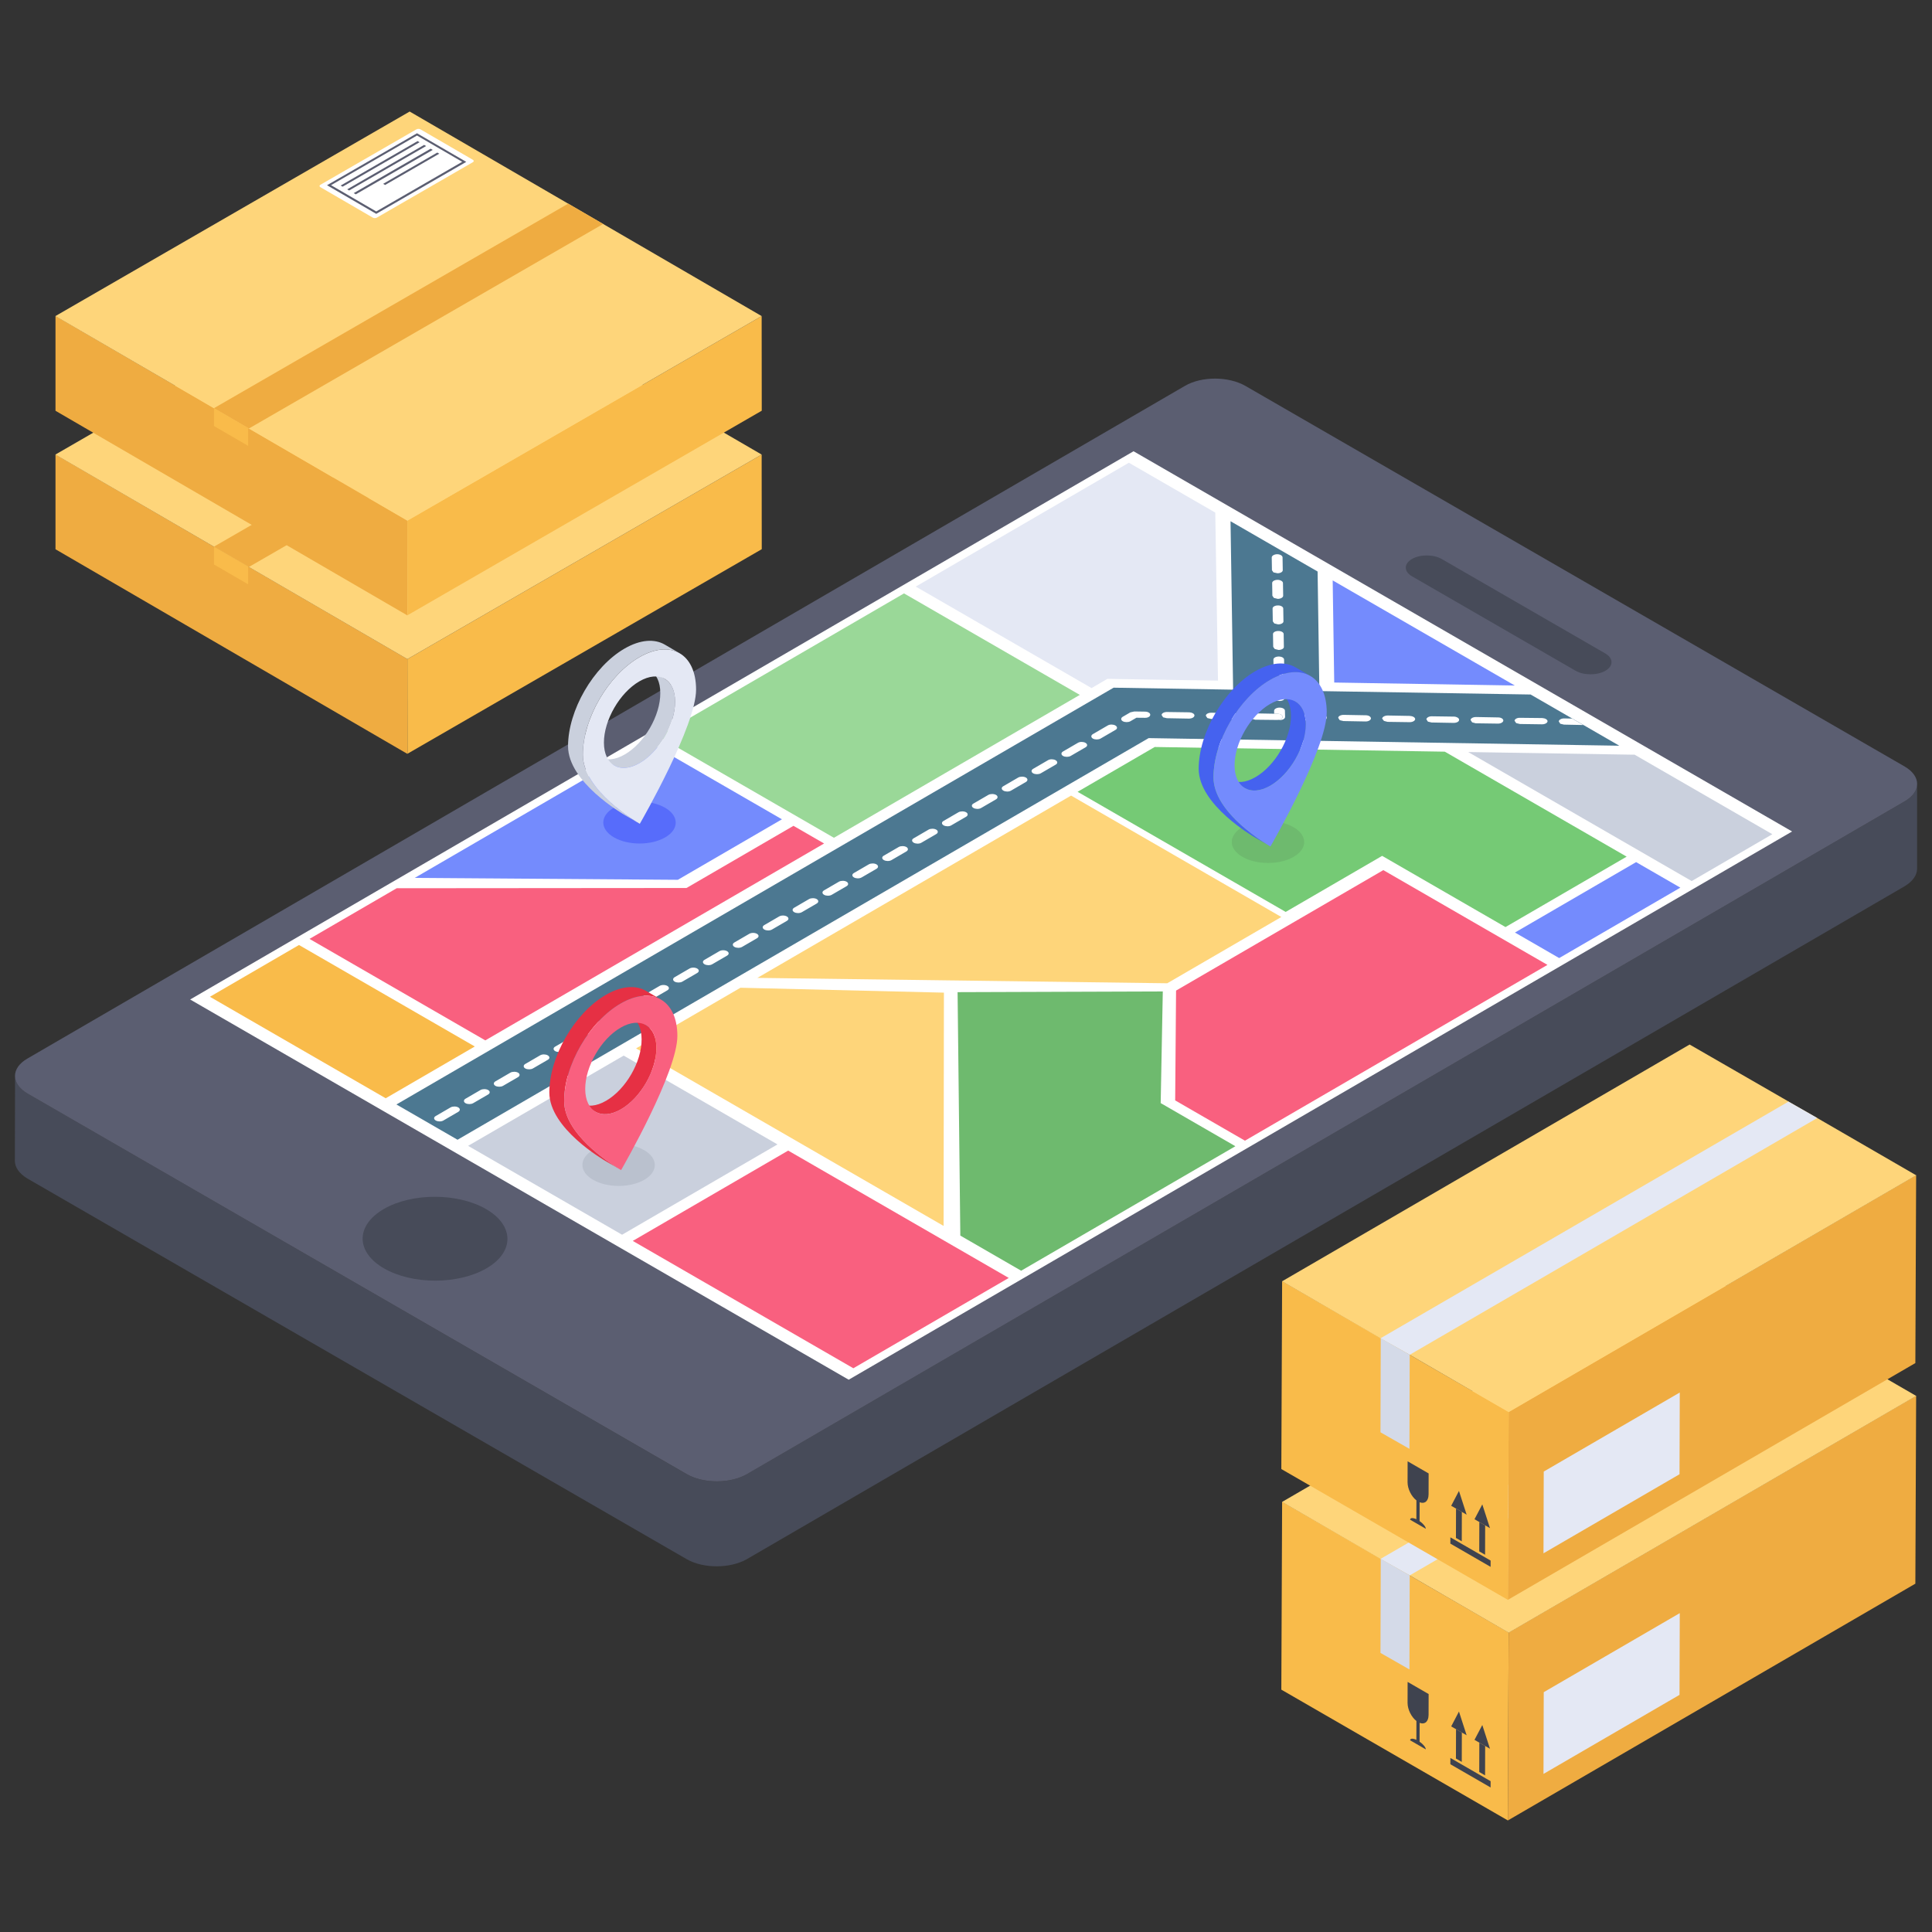 <svg id="Layer_1" enable-background="new 0 0 130 130" height="512" viewBox="0 0 130 130" width="512" xmlns="http://www.w3.org/2000/svg"><rect x="0" y="0" width="130" height="130" fill="#333333" stroke="none"/><g><g><g><g><g><path d="m128.996 52.756v5.707c0 .42-.29.839-.84 1.172l-77.9 45.276c-1.115.637-2.924.651-4.053 0l-44.349-25.605c-.565-.333-.854-.767-.854-1.201l.014-5.707c0 .434.275.854.854 1.187l44.335 25.605c1.129.651 2.953.651 4.053 0l77.915-45.276c.55-.318.825-.738.825-1.158z" fill="#474b59"/></g><g><path d="m128.151 51.571c1.127.651 1.133 1.697.013 2.348l-77.903 45.272c-1.111.646-2.926.651-4.053-0l-44.34-25.6c-1.137-.656-1.143-1.713-.032-2.358l77.903-45.272c1.12-.651 2.935-.646 4.071.011z" fill="#5b5e71"/></g><path d="m120.586 55.948-63.479 36.89-44.312-25.584 63.479-36.89z" fill="#fff"/><path d="m32.705 81.356c1.904 1.099 1.923 2.886.032 3.986-1.91 1.11-4.995 1.104-6.899.005-1.904-1.099-1.923-2.886-.013-3.996 1.891-1.099 4.977-1.094 6.881.005z" fill="#474b59"/><path d="m108.018 43.97c.554.32.557.843.007 1.163-.551.32-1.454.32-2.008 0l-11.006-6.355c-.555-.32-.558-.843-.007-1.163s1.454-.32 2.008 0z" fill="#474b59"/><g><g><path d="m67.877 85.99-10.457 6.077-14.842-8.569 10.457-6.077z" fill="#f9607f"/></g><g enable-background="new"><g><path d="m101.928 46.128-12.151-.202-.093-6.124-.01-.748z" fill="#748bfd"/></g><g><path d="m72.658 46.758-16.545 9.615-11.829-6.829 16.545-9.615z" fill="#9ad898"/></g><g><path d="m119.256 56.132-5.426 3.153-15.038-8.682 10.992.177h.203z" fill="#cad0dd"/></g><g><path d="m52.615 55.129-7.005 4.071-17.705-.128 15.718-9.134z" fill="#748bfd"/></g><g><path d="m109.454 57.642-8.153 4.738-8.299-4.791-6.491 3.772-14.001-8.083 5.188-3.015 19.52.315z" fill="#75ca75"/></g><g><path d="m113.067 59.728-8.153 4.738-2.976-1.718 8.153-4.738z" fill="#748bfd"/></g><g><path d="m86.218 61.702-7.675 4.46-27.581-.362 21.108-12.267z" fill="#fed57a"/></g><g><path d="m55.452 56.757-22.797 13.248-11.829-6.829 5.867-3.409 19.5-.016 7.198-4.183z" fill="#f9607f"/></g><g><path d="m31.948 70.416-5.995 3.484-11.829-6.829 5.995-3.484z" fill="#f9bb4a"/></g><g><path d="m104.125 64.925-20.355 11.829-4.695-2.71.06-7.39 13.946-8.105z" fill="#f9607f"/></g><g><path d="m108.961 50.178-.227-.004-31.444-.508-46.503 27.025-4.112-2.374 48.257-28.044 8.042.133-.172-11.204-.002-.129 5.859 3.383.002.129.117 7.917 13.987.226.227.004z" fill="#4c7891"/></g><g><path d="m52.315 77.005-10.457 6.077-10.36-5.981 10.467-6.072z" fill="#cad0dd"/></g><g><path d="m78.242 66.713-.142 7.512 5.027 2.902-14.415 8.377-4.094-2.364-.184-16.38z" fill="#6eba6e"/></g></g><g><path d="m81.773 34.491.002.118.181 11.188-3.717-.056-3.726-.061-1.065.619-11.829-6.829 14.341-8.334z" fill="#e4e8f4"/></g><g><path d="m63.514 66.793-.022 15.697-20.691-11.946 7.023-4.081z" fill="#fed57a"/></g></g></g><g><g><path d="m86.2 48.087c.069.04.11.095.105.154.001.093-.103.172-.247.196-.038.006-.078.009-.12.007l-1.483-.016-.249-.069-.111-.149c.018-.117.174-.208.376-.208l1.266.023.217.004c.097 0.0.183.023.246.059z" fill="#fff"/></g><g><path d="m86.355 47.672c.065.037.104.089.105.148l.011.422c.001.117-.165.213-.358.208l-.055-.012c.144-.024.248-.103.247-.196.004-.059-.036-.114-.105-.154-.063-.036-.149-.059-.246-.059l-.217-.004-.005-.199c-.001-.117.165-.213.367-.213.101 0.0.191.023.256.06z" fill="#fff"/></g><g><path d="m86.445 46.961c.001.117-.155.208-.358.208l-.258-.053-.111-.149-.005-.864c-.01-.112.155-.208.358-.208.101-0.0.191.023.256.06.065.037.104.089.104.148z" fill="#fff"/></g><g><path d="m86.403 44.384.014.859c.001.117-.156.208-.358.208l-.258-.064-.102-.144-.014-.859c-.01-.112.156-.208.358-.208.101 0.0.191.023.256.06.065.037.104.089.104.148z" fill="#fff"/></g><g><path d="m86.375 42.666.014.859c.01.112-.155.208-.358.208l-.258-.064-.102-.144-.014-.859c-.001-.117.155-.208.358-.208.101-0.0.191.023.256.06s.104.089.104.148z" fill="#fff"/></g><g><path d="m86.347 40.947.014.859c.01.112-.156.208-.358.208l-.258-.064-.102-.144-.014-.859c-.001-.117.156-.208.358-.208.097-.003.187.02.252.058.066.038.108.091.108.15z" fill="#fff"/></g><g><path d="m86.328 39.224.014.859c.001.117-.165.213-.367.213l-.258-.064-.102-.144-.014-.859c-.001-.117.165-.213.367-.213.092-0.0.18.024.246.062.066.038.11.09.115.146z" fill="#fff"/></g><g><path d="m86.3 37.506.014.859c.001.117-.155.208-.358.208l-.268-.059-.102-.144-.014-.859c-.001-.117.165-.213.358-.219.101-0.0.194.024.261.063.067.039.109.092.109.151z" fill="#fff"/></g><g><path d="m77.292 47.943c.069.04.11.095.105.154.001.117-.165.213-.367.203l-.562-.005-.404.235c-.138.08-.377.08-.516-0-.139-.08-.139-.219-.002-.299l.514-.299.267-.059.719.011c.097-0.0.183.023.246.059z" fill="#fff"/></g><g><path d="m71.031 51.154c.139.08.149.213.011.293l-1.01.587c-.138.08-.377.08-.516-0-.139-.08-.139-.219-.002-.299l1.01-.587c.138-.08.368-.075.507.005z" fill="#fff"/></g><g><path d="m73.042 49.986c.139.08.149.213.011.293l-1.01.587c-.138.08-.377.08-.516 0s-.139-.219-.002-.299l1.01-.587c.138-.08.368-.075.507.005z" fill="#fff"/></g><g><path d="m75.052 48.817c.139.08.149.213.011.293l-1.01.587c-.138.08-.377.08-.516-0s-.139-.219-.002-.299l1.01-.587c.138-.08.368-.075.507.005z" fill="#fff"/></g><g><path d="m67.019 53.486c.139.08.139.219.002.299l-1.01.587c-.138.08-.368.075-.507-.005s-.149-.213-.011-.293l1.01-.587c.138-.08.377-.08.516-0z" fill="#fff"/></g><g><path d="m69.029 52.318c.139.08.14.219.002.299l-1.01.587c-.138.08-.368.075-.507-.005s-.149-.213-.011-.293l1.01-.587c.138-.08.377-.08.516 0z" fill="#fff"/></g><g><path d="m65.008 54.655c.139.08.139.219.002.299l-1.01.587c-.138.08-.368.075-.507-.005s-.149-.213-.011-.293l1.01-.587c.138-.08.377-.08.516 0z" fill="#fff"/></g><g><path d="m62.997 55.823c.139.08.139.219.002.299l-1.01.587c-.138.08-.368.075-.507-.005s-.149-.213-.011-.293l1.01-.587c.138-.08.377-.08.516 0z" fill="#fff"/></g><g><path d="m48.922 64.002c.139.08.149.213.002.299l-1.001.582c-.147.085-.377.08-.516-0s-.149-.213-.002-.299l1.001-.582c.147-.085.377-.08.516 0z" fill="#fff"/></g><g><path d="m50.933 62.834c.139.08.149.213.002.299l-1.001.582c-.147.085-.377.08-.516 0s-.149-.213-.002-.299l1.001-.582c.147-.085.377-.08.516 0z" fill="#fff"/></g><g><path d="m52.944 61.665c.139.08.149.213.002.299l-1.001.582c-.147.085-.377.08-.516-0s-.149-.213-.002-.299l1.001-.582c.147-.085.377-.08.516-0z" fill="#fff"/></g><g><path d="m54.955 60.497c.139.08.139.219.002.299l-1.001.582c-.147.085-.377.08-.516-0s-.149-.213-.002-.299l1.001-.582c.138-.08.377-.08.516 0z" fill="#fff"/></g><g><path d="m56.965 59.328c.139.08.139.219.002.299l-1.001.582c-.147.085-.377.08-.516-0s-.149-.213-.002-.299l1.001-.582c.138-.08.377-.08.516-0z" fill="#fff"/></g><g><path d="m58.976 58.16c.139.08.14.219.002.299l-1.001.582c-.147.085-.377.08-.516-0s-.149-.213-.002-.299l1.001-.582c.138-.08.377-.08.516 0z" fill="#fff"/></g><g><path d="m60.987 56.992c.139.08.139.219.002.299l-1.01.587c-.138.08-.368.075-.507-.005s-.149-.213-.011-.293l1.01-.587c.138-.08.377-.08.516 0z" fill="#fff"/></g><g><path d="m44.901 66.339c.139.08.149.213.002.299l-1.001.582c-.138.08-.377.08-.516-0s-.139-.219-.002-.299l1.001-.582c.147-.085.377-.08.516 0z" fill="#fff"/></g><g><path d="m46.912 65.171c.139.08.149.213.002.299l-1.001.582c-.138.08-.377.08-.516 0s-.139-.219-.002-.299l1.001-.582c.147-.085.377-.08.516 0z" fill="#fff"/></g><g><path d="m42.89 67.508c.139.08.149.213.002.299l-1.001.582c-.138.08-.377.08-.516 0s-.139-.219-.002-.299l1.001-.582c.147-.085.377-.08.516-0z" fill="#fff"/></g><g><path d="m32.846 73.345c.139.08.14.219.002.299l-1.01.587c-.138.08-.377.08-.516-0-.139-.08-.139-.219-.002-.299l1.01-.587c.138-.08.377-.08.516 0z" fill="#fff"/></g><g><path d="m34.857 72.177c.139.08.139.219.002.299l-1.01.587c-.138.08-.377.08-.516-0s-.139-.219-.002-.299l1.01-.587c.138-.08.377-.08.516-0z" fill="#fff"/></g><g><path d="m36.858 71.013c.139.08.149.213.011.293l-1.01.587c-.138.08-.377.08-.516 0s-.139-.219-.002-.299l1.01-.587c.138-.08.368-.075.507.005z" fill="#fff"/></g><g><path d="m38.869 69.845c.139.08.149.213.011.294l-1.01.587c-.138.08-.377.08-.516-0s-.139-.219-.002-.299l1.01-.587c.138-.08.368-.075.507.005z" fill="#fff"/></g><g><path d="m40.88 68.676c.139.08.149.213.011.293l-1.01.587c-.138.08-.377.08-.516-0s-.139-.219-.002-.299l1.01-.587c.138-.08.368-.075.507.005z" fill="#fff"/></g><g><path d="m30.835 74.514c.139.08.139.219.002.299l-1.01.587c-.138.08-.368.075-.507-.005s-.148-.214-.011-.294l1.01-.587c.138-.08.377-.08.516 0z" fill="#fff"/></g><g><path d="m89.171 48.138c.069.04.11.095.101.157.001.117-.165.203-.367.203l-1.483-.027-.249-.059-.102-.155c-.001-.117.174-.208.367-.203l1.492.021c.092.003.178.026.241.062z" fill="#fff"/></g><g><path d="m83.229 48.042c.069.04.109.095.11.157-.009.112-.174.208-.367.203l-1.483-.027-.249-.059-.102-.155c-.001-.117.165-.203.367-.203l1.474.021c.101.003.188.026.251.062z" fill="#fff"/></g><g><path d="m80.268 47.996c.067.039.109.092.104.149-.009.123-.174.208-.376.208l-1.483-.027-.249-.059-.102-.155c-.001-.117.174-.208.367-.203l1.492.021c.094.003.182.027.247.064z" fill="#fff"/></g><g><path d="m92.139 48.187c.068.039.108.095.109.156-.009.112-.174.208-.367.203l-1.483-.027-.249-.059-.102-.155c-.001-.117.165-.203.367-.203l1.483.027c.097-0.0.181.022.243.057z" fill="#fff"/></g><g><path d="m104.022 48.382c.067.039.109.092.109.152-.009.112-.174.208-.386.203l-1.474-.021-.249-.059-.111-.16c.009-.112.174-.208.377-.197l1.483.016c.099.005.187.03.251.067z" fill="#fff"/></g><g><path d="m106.536 48.785-1.299-.027-.249-.059-.102-.155c.009-.112.174-.208.367-.203l.534.011z" fill="#fff"/></g><g><path d="m95.114 48.238c.067.039.109.092.109.152-.009.112-.174.208-.386.203l-1.474-.021-.24-.064-.121-.155c.009-.112.174-.208.376-.208l1.483.027c.099.005.187.029.251.067z" fill="#fff"/></g><g><path d="m98.071 48.281c.071.041.113.098.109.158.001.117-.165.203-.367.203l-1.483-.027-.249-.059-.102-.155c.009-.112.174-.208.367-.203l1.492.021c.09.002.172.026.233.061z" fill="#fff"/></g><g><path d="m101.047 48.331c.068.039.108.094.109.156-.009.112-.174.208-.367.203l-1.492-.021-.24-.064-.102-.155c-.001-.117.165-.203.367-.203l1.483.027c.097 0.0.181.022.243.058z" fill="#fff"/></g></g></g><path d="m43.342 77.389c.952.55.962 1.444.016 1.994-.955.555-2.499.552-3.451.003-.952-.55-.962-1.444-.007-1.999.946-.55 2.49-.547 3.442.003z" fill="#bac1ce"/><path d="m87.036 55.658c.952.55.962 1.444.016 1.994-.955.555-2.499.552-3.451.003-.952-.55-.962-1.444-.007-1.999.946-.55 2.49-.547 3.442.003z" fill="#6eba6e"/><path d="m44.748 54.349c.952.55.962 1.444.016 1.994-.955.555-2.499.552-3.451.003-.952-.55-.962-1.444-.007-1.999.946-.55 2.49-.547 3.442.003z" fill="#576cfb"/><g><g enable-background="new"><g><path d="m44.168 70.513c.007 1.519-1.067 3.369-2.387 4.132-.664.381-1.264.417-1.702.17l-.996-.579c.438.254 1.038.219 1.702-.17 1.321-.763 2.395-2.613 2.387-4.132 0-.749-.268-1.278-.699-1.533l.996.579c.431.254.699.777.699 1.533z" fill="#e63044"/></g><g><path d="m44.471 67.256c-.692-.403-1.653-.346-2.712.268-2.098 1.215-3.807 4.153-3.8 6.569.007 2.197 2.995 4.132 3.694 4.556l-.855-.494c-.191-.113-3.828-2.218-3.835-4.641 0-2.416 1.702-5.354 3.8-6.569 1.06-.615 2.02-.671 2.712-.268z" fill="#e63044"/></g><g><path d="m41.76 67.525c2.106-1.216 3.812-.244 3.819 2.171.007 2.42-3.597 8.707-3.787 9.038-.191-.111-3.823-2.22-3.83-4.64-.007-2.415 1.697-5.355 3.798-6.569zm.02 7.12c1.321-.763 2.391-2.616 2.387-4.134-.004-1.513-1.081-2.127-2.402-1.364-1.321.763-2.391 2.616-2.387 4.129.004 1.518 1.081 2.132 2.402 1.369" fill="#f9607f"/></g></g></g><g><g enable-background="new"><g><path d="m87.862 48.737c.007 1.519-1.067 3.369-2.387 4.132-.664.381-1.264.417-1.702.17l-.996-.579c.438.254 1.038.219 1.702-.17 1.321-.763 2.395-2.613 2.387-4.132 0-.749-.268-1.278-.699-1.533l.996.579c.431.254.699.777.699 1.533z" fill="#4562ef"/></g><g><path d="m88.165 45.48c-.692-.403-1.653-.346-2.712.268-2.098 1.215-3.807 4.153-3.8 6.569.007 2.197 2.995 4.132 3.694 4.556l-.855-.494c-.191-.113-3.828-2.218-3.835-4.641 0-2.416 1.702-5.354 3.8-6.569 1.06-.615 2.02-.671 2.712-.268z" fill="#4562ef"/></g><g><path d="m85.454 45.749c2.106-1.216 3.812-.244 3.819 2.171.007 2.42-3.597 8.707-3.787 9.038-.191-.111-3.823-2.22-3.83-4.64-.007-2.415 1.697-5.355 3.798-6.569zm.02 7.12c1.321-.763 2.391-2.616 2.387-4.134-.004-1.513-1.081-2.127-2.402-1.364-1.321.763-2.391 2.616-2.387 4.129.004 1.518 1.081 2.132 2.402 1.369" fill="#748bfd"/></g></g></g><g><g enable-background="new"><g><path d="m45.426 47.21c.007 1.519-1.067 3.369-2.387 4.132-.664.381-1.264.417-1.702.17l-.996-.579c.438.254 1.038.219 1.702-.17 1.321-.763 2.395-2.613 2.387-4.132 0-.749-.268-1.278-.699-1.533l.996.579c.431.254.699.777.699 1.533z" fill="#cad0dd"/></g><g><path d="m45.73 43.954c-.692-.403-1.653-.346-2.712.268-2.098 1.215-3.807 4.153-3.8 6.569.007 2.197 2.995 4.132 3.694 4.556l-.855-.494c-.191-.113-3.828-2.218-3.835-4.641 0-2.416 1.702-5.354 3.8-6.569 1.06-.615 2.02-.671 2.712-.268z" fill="#cad0dd"/></g><g><path d="m43.019 44.223c2.106-1.216 3.812-.244 3.819 2.171.007 2.42-3.597 8.707-3.787 9.038-.191-.111-3.823-2.22-3.83-4.64-.007-2.415 1.697-5.355 3.798-6.569zm.02 7.12c1.321-.763 2.391-2.616 2.387-4.134-.004-1.513-1.081-2.127-2.402-1.364s-2.391 2.616-2.387 4.129c.004 1.518 1.081 2.132 2.402 1.369" fill="#e4e8f4"/></g></g></g></g><g><g><g><g><path d="m128.933 93.918-.053 12.644-27.419 15.932.053-12.644z" fill="#efac41"/></g><g><path d="m113.028 108.544-.017 5.5-9.153 5.319.017-5.5z" fill="#e4e8f4"/></g><g><path d="m101.514 109.85-.053 12.644-15.243-8.801.053-12.644z" fill="#f9bb4a"/></g><path d="m128.937 93.929-27.422 15.932-6.659-3.855-1.928-1.09-.039-.019-6.62-3.836 27.422-15.932 6.659 3.836.019.019 1.908 1.09z" fill="#fed57a"/><path d="m122.278 90.074-27.422 15.932-1.928-1.09-.039-.019 27.461-15.932.019.019z" fill="#e4e8f4"/><g><path d="m94.856 106.006-.018 6.328-1.949-1.113.018-6.328z" fill="#d4dae8"/></g></g><g><g><path d="m99.741 116.073-.525.998.325.188.717.411z" fill="#3f434f"/></g><g><path d="m99.541 117.259-.006 1.975.392.226.006-1.975z" fill="#3f434f"/></g><g><path d="m97.593 118.289-.001.423 2.707 1.563.001-.423z" fill="#3f434f"/></g><g><path d="m94.716 113.172-.004 1.407c-.001.444.256.96.596 1.222l-.004 1.268c-.239-.11-.419-.1-.42.033l1.055.609c0-.133-.179-.351-.418-.516l.004-1.268c.156.062.29.047.395-.019.124-.092.205-.265.206-.512l.004-1.407z" fill="#3f434f"/></g><g><path d="m97.973 116.353-.006 1.975.392.226.006-1.975z" fill="#3f434f"/></g><g><path d="m98.17 115.166-.522 1.0.325.188.714.409z" fill="#3f434f"/></g></g></g></g><g><g><g><g><path d="m128.933 79.074-.053 12.644-27.419 15.932.053-12.644z" fill="#efac41"/></g><g><path d="m113.028 93.699-.017 5.5-9.153 5.319.017-5.5z" fill="#e4e8f4"/></g><g><path d="m101.514 95.006-.053 12.644-15.243-8.801.053-12.644z" fill="#f9bb4a"/></g><path d="m128.937 79.084-27.422 15.932-6.659-3.855-1.928-1.09-.039-.019-6.62-3.836 27.422-15.932 6.659 3.836.019.019 1.908 1.09z" fill="#fed57a"/><path d="m122.278 75.229-27.422 15.932-1.928-1.09-.039-.019 27.461-15.932.019.019z" fill="#e4e8f4"/><g><path d="m94.856 91.161-.018 6.328-1.949-1.113.018-6.328z" fill="#d4dae8"/></g></g><g><g><path d="m99.741 101.228-.525.998.325.188.717.411z" fill="#3f434f"/></g><g><path d="m99.541 102.414-.006 1.975.392.226.006-1.975z" fill="#3f434f"/></g><g><path d="m97.593 103.444-.001.423 2.707 1.563.001-.423z" fill="#3f434f"/></g><g><path d="m94.716 98.328-.004 1.407c-.001.444.256.96.596 1.222l-.004 1.268c-.239-.11-.419-.1-.42.033l1.055.609c0-.133-.179-.351-.418-.516l.004-1.268c.156.062.29.047.395-.019.124-.092.205-.265.206-.512l.004-1.407z" fill="#3f434f"/></g><g><path d="m97.973 101.509-.006 1.975.392.226.006-1.975z" fill="#3f434f"/></g><g><path d="m98.17 100.321-.522 1.0.325.188.714.409z" fill="#3f434f"/></g></g></g></g><g><g><g><path d="m3.734 30.579v6.379l23.678 13.769v-6.379l-10.718-6.233-2.295-1.33z" fill="#efac41"/><path d="m27.411 44.351.007 6.367 23.839-13.764-.007-6.367z" fill="#f9bb4a"/><path d="m3.727 30.587 23.684 13.764 23.839-13.764-23.684-13.764z" fill="#fed57a"/><path d="m14.393 36.785 2.352 1.367 23.839-13.764-2.352-1.367z" fill="#efac41"/><path d="m14.4 36.785v1.2l2.295 1.33v-1.2z" fill="#f9bb4a"/></g></g><g><g><path d="m21.559 21.75c-.079.046-.079.116-.001.161l3.524 2.048c.078.045.199.046.278 0l6.458-3.728c.079-.046.079-.116.001-.161l-3.524-2.048c-.078-.045-.199-.046-.278-0z" fill="#fff"/></g><g><g enable-background="new"><g><path d="m22.921 21.802.133.077 5.178-2.99-.133-.077z" fill="#5b5e71"/></g><g><path d="m23.361 22.058.133.077 5.178-2.99-.133-.077z" fill="#5b5e71"/></g></g><g><path d="m25.781 21.687.133.077 3.644-2.104-.133-.077z" fill="#5b5e71"/></g><g><path d="m23.801 22.313.139.081 5.178-2.99-.139-.081z" fill="#5b5e71"/></g><g><path d="m31.373 20.209-6.057 3.497-3.313-1.925 6.057-3.497zm-6.057 3.336 5.785-3.34-3.042-1.768-5.785 3.34z" fill="#5b5e71"/></g></g></g></g><g><g><g><path d="m3.734 21.261v6.379l23.678 13.769v-6.379l-10.718-6.233-2.295-1.33z" fill="#efac41"/><path d="m27.411 35.033.007 6.367 23.839-13.764-.007-6.367z" fill="#f9bb4a"/><path d="m3.727 21.269 23.684 13.764 23.839-13.764-23.684-13.764z" fill="#fed57a"/><path d="m14.393 27.468 2.352 1.367 23.839-13.764-2.352-1.367z" fill="#efac41"/><path d="m14.4 27.468v1.2l2.295 1.33v-1.2z" fill="#f9bb4a"/></g></g><g><g><path d="m21.559 12.433c-.079.046-.079.116-.001.161l3.524 2.048c.078.045.199.046.278 0l6.458-3.728c.079-.046.079-.116.001-.161l-3.524-2.048c-.078-.045-.199-.046-.278-0z" fill="#fff"/></g><g><g enable-background="new"><g><path d="m22.921 12.484.133.077 5.178-2.99-.133-.077z" fill="#5b5e71"/></g><g><path d="m23.361 12.74.133.077 5.178-2.99-.133-.077z" fill="#5b5e71"/></g></g><g><path d="m25.781 12.369.133.077 3.644-2.104-.133-.077z" fill="#5b5e71"/></g><g><path d="m23.801 12.995.139.081 5.178-2.99-.139-.081z" fill="#5b5e71"/></g><g><path d="m31.373 10.892-6.057 3.497-3.313-1.925 6.057-3.497zm-6.057 3.336 5.785-3.34-3.042-1.768-5.785 3.34z" fill="#5b5e71"/></g></g></g></g></g></svg>